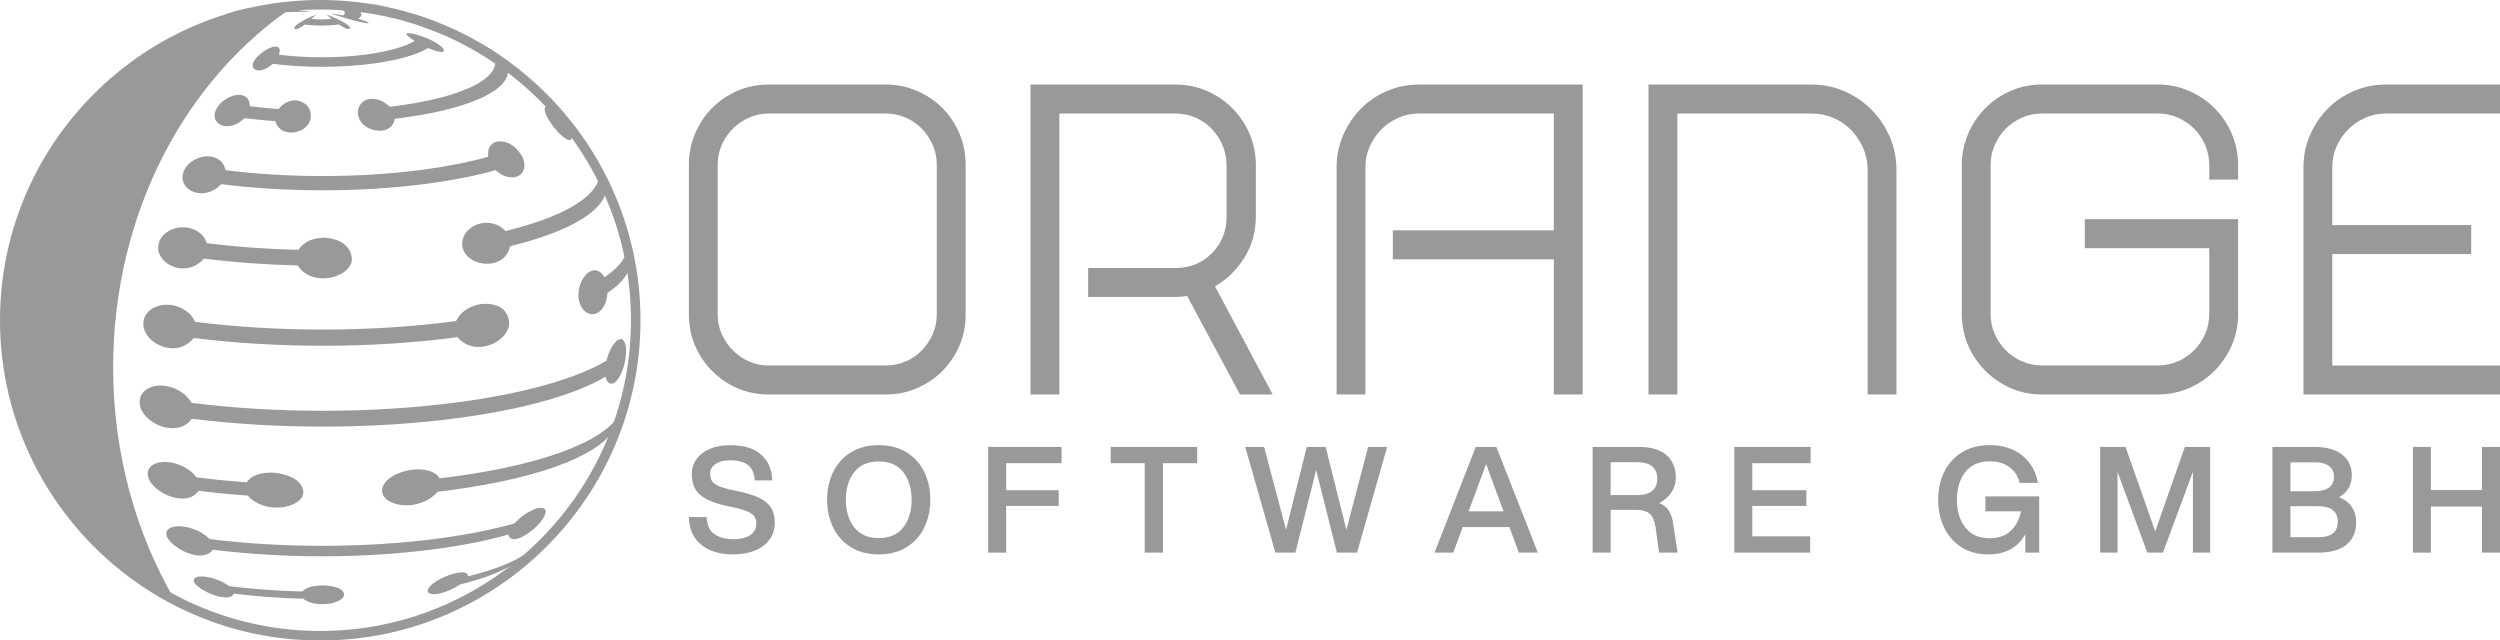 <?xml version="1.0" encoding="UTF-8"?> <svg xmlns="http://www.w3.org/2000/svg" id="Layer_1" data-name="Layer 1" viewBox="0 0 1110.47 284.5"><defs><style> .cls-1 { isolation: isolate; } .cls-2 { fill: #999; } </style></defs><g><g><path class="cls-2" d="M341.42,175.22c-4.98,0-9.6-.93-13.87-2.79-4.27-1.86-8-4.4-11.21-7.61-3.2-3.22-5.73-6.97-7.58-11.26-1.85-4.29-2.77-8.93-2.77-13.94v-66.47c0-4.86.92-9.47,2.77-13.83,1.85-4.36,4.38-8.15,7.58-11.36,3.2-3.22,6.94-5.75,11.21-7.61,4.27-1.86,8.89-2.79,13.87-2.79h52.08c4.84,0,9.42.93,13.77,2.79,4.34,1.86,8.11,4.39,11.31,7.61,3.2,3.22,5.73,7,7.58,11.36,1.85,4.36,2.77,8.97,2.77,13.83v66.47c0,5.01-.93,9.65-2.77,13.94-1.85,4.29-4.38,8.04-7.58,11.26-3.2,3.22-6.98,5.75-11.31,7.61-4.34,1.86-8.93,2.79-13.77,2.79h-52.08ZM318.79,139.63c0,3.15.6,6.08,1.81,8.79,1.21,2.72,2.84,5.12,4.91,7.18,2.06,2.08,4.45,3.72,7.15,4.93,2.7,1.22,5.62,1.82,8.75,1.82h52.08c3.13,0,6.08-.6,8.86-1.82,2.77-1.21,5.15-2.86,7.15-4.93,1.99-2.07,3.59-4.47,4.8-7.18,1.21-2.71,1.81-5.64,1.81-8.79v-66.47c0-3.14-.61-6.08-1.81-8.79-1.21-2.71-2.81-5.11-4.8-7.18-2-2.07-4.38-3.71-7.15-4.93-2.78-1.21-5.73-1.82-8.86-1.82h-52.08c-3.13,0-6.05.61-8.75,1.82-2.71,1.22-5.09,2.86-7.15,4.93-2.07,2.08-3.7,4.47-4.91,7.18-1.21,2.72-1.81,5.65-1.81,8.79v66.47Z"></path><path class="cls-2" d="M470.55,175.22h-12.81V37.56h64.46c4.84,0,9.42.93,13.77,2.79,4.34,1.86,8.14,4.43,11.42,7.72,3.27,3.29,5.83,7.11,7.68,11.47,1.85,4.36,2.77,8.97,2.77,13.83v22.73c0,6.72-1.68,12.79-5.02,18.22-3.35,5.43-7.72,9.72-13.13,12.87l25.62,48.03h-14.52l-23.48-43.74c-.85.14-1.71.25-2.56.32-.85.07-1.71.11-2.56.11h-38.85v-12.87h38.85c6.41,0,11.78-2.19,16.12-6.56,4.34-4.37,6.51-9.78,6.51-16.24v-22.8c0-3.15-.61-6.13-1.81-8.92-1.21-2.8-2.81-5.24-4.8-7.32-1.99-2.08-4.38-3.72-7.15-4.94-2.77-1.22-5.73-1.83-8.86-1.83h-51.65v124.79Z"></path><path class="cls-2" d="M606.52,175.22h-12.81v-100.99c0-5,.96-9.72,2.88-14.15,1.92-4.43,4.52-8.33,7.79-11.69,3.27-3.36,7.15-6.01,11.63-7.93,4.48-1.93,9.21-2.9,14.2-2.9h72.79v137.66h-12.81v-60.04h-71.51v-12.86h71.51v-51.89h-59.98c-3.27,0-6.33.65-9.18,1.93-2.85,1.29-5.34,3-7.47,5.15-2.13,2.15-3.84,4.65-5.12,7.51-1.28,2.86-1.92,5.93-1.92,9.22v100.99Z"></path><path class="cls-2" d="M745.05,175.22h-12.81V37.56h72.36c5.26,0,10.17,1.01,14.73,3,4.55,2,8.54,4.72,11.95,8.15,3.41,3.43,6.11,7.44,8.11,12.01,1.99,4.58,2.99,9.43,2.99,14.58v99.92h-12.8v-99.92c0-3.43-.68-6.64-2.03-9.65-1.35-3-3.13-5.65-5.34-7.93-2.2-2.28-4.84-4.07-7.89-5.36-3.06-1.28-6.3-1.93-9.71-1.93h-59.55v124.79Z"></path><path class="cls-2" d="M893.18,172.43c-4.27-1.86-8.04-4.43-11.32-7.72-3.27-3.29-5.83-7.08-7.68-11.37-1.85-4.29-2.77-8.93-2.77-13.94v-66.04c0-4.86.92-9.47,2.77-13.83,1.85-4.35,4.41-8.18,7.68-11.47,3.27-3.29,7.04-5.86,11.32-7.72,4.27-1.86,8.89-2.79,13.87-2.79h51.44c4.84,0,9.42.93,13.77,2.79,4.34,1.86,8.14,4.43,11.42,7.72,3.27,3.29,5.83,7.11,7.68,11.47,1.85,4.36,2.78,8.97,2.78,13.83v6.43h-12.81v-6.43c0-3.14-.61-6.11-1.81-8.9-1.21-2.79-2.85-5.21-4.91-7.29-2.07-2.07-4.48-3.71-7.26-4.93-2.78-1.21-5.73-1.82-8.86-1.82h-51.44c-3.13,0-6.09.61-8.86,1.82-2.77,1.22-5.2,2.86-7.26,4.93-2.07,2.08-3.7,4.5-4.91,7.29-1.21,2.79-1.81,5.76-1.81,8.9v66.04c0,3.15.6,6.11,1.81,8.9,1.21,2.79,2.84,5.22,4.91,7.29,2.06,2.08,4.48,3.72,7.26,4.93,2.77,1.22,5.73,1.82,8.86,1.82h51.44c3.13,0,6.08-.6,8.86-1.82,2.77-1.21,5.19-2.86,7.26-4.93,2.06-2.07,3.7-4.5,4.91-7.29,1.21-2.79,1.81-5.75,1.81-8.9v-29.16h-55.29v-12.86h68.09v42.02c0,5.01-.93,9.65-2.78,13.94-1.85,4.29-4.41,8.08-7.68,11.37-3.27,3.29-7.08,5.86-11.42,7.72-4.34,1.86-8.93,2.79-13.77,2.79h-51.44c-4.98,0-9.61-.93-13.87-2.79Z"></path><path class="cls-2" d="M1110.47,175.22h-87.3v-100.99c0-5,.96-9.72,2.88-14.15,1.92-4.43,4.52-8.33,7.79-11.69,3.27-3.36,7.15-6.01,11.63-7.93,4.48-1.93,9.21-2.9,14.2-2.9h50.8v12.87h-50.8c-3.27,0-6.33.65-9.18,1.93-2.85,1.29-5.34,3-7.47,5.15-2.13,2.15-3.84,4.65-5.12,7.51-1.28,2.86-1.92,5.93-1.92,9.22v25.73h61.69v12.87h-61.69v49.53h74.49v12.87Z"></path></g><g><path class="cls-2" d="M311.53,242.01c-3.57-2.82-5.42-6.94-5.55-12.33h7.92c.13,3.57,1.28,6.1,3.47,7.6,2.18,1.5,5.03,2.25,8.54,2.25,3.03,0,5.46-.61,7.3-1.82,1.84-1.22,2.76-2.98,2.76-5.28,0-1.26-.32-2.32-.97-3.17-.65-.85-1.84-1.62-3.57-2.31-1.73-.7-4.27-1.37-7.6-2.02-5.76-1.13-9.95-2.77-12.59-4.92-2.64-2.15-3.96-5.29-3.96-9.42,0-2.52.72-4.76,2.14-6.72,1.43-1.95,3.42-3.47,5.97-4.53,2.56-1.06,5.5-1.6,8.83-1.6,6.14,0,10.79,1.41,13.92,4.24,3.14,2.82,4.78,6.63,4.9,11.41h-7.79c-.17-3.04-1.15-5.29-2.92-6.75-1.78-1.46-4.48-2.18-8.12-2.18-2.64,0-4.76.53-6.36,1.59-1.6,1.07-2.4,2.51-2.4,4.34,0,1.35.27,2.45.81,3.29.54.85,1.62,1.62,3.25,2.31,1.62.7,4.06,1.37,7.3,2.02,4.5.87,8.01,1.94,10.52,3.2,2.51,1.26,4.27,2.76,5.29,4.5,1.01,1.74,1.52,3.87,1.52,6.39,0,2.91-.78,5.43-2.34,7.57-1.56,2.13-3.73,3.76-6.49,4.89-2.77,1.13-5.97,1.7-9.61,1.7-5.89,0-10.61-1.41-14.18-4.24Z"></path><path class="cls-2" d="M377.85,242.99c-3.46-2.17-6.07-5.1-7.82-8.77-1.75-3.67-2.63-7.75-2.63-12.23s.88-8.55,2.63-12.23c1.75-3.67,4.36-6.6,7.82-8.77,3.46-2.18,7.62-3.26,12.47-3.26s9,1.09,12.46,3.26c3.46,2.17,6.07,5.1,7.82,8.77,1.75,3.67,2.63,7.75,2.63,12.23s-.88,8.56-2.63,12.23c-1.75,3.67-4.36,6.6-7.82,8.77-3.46,2.18-7.62,3.26-12.46,3.26s-9.01-1.09-12.47-3.26ZM379.41,234.22c2.47,3.19,6.1,4.79,10.91,4.79s8.49-1.6,10.94-4.79c2.45-3.2,3.67-7.27,3.67-12.23s-1.22-9.03-3.67-12.23c-2.45-3.19-6.09-4.79-10.94-4.79s-8.44,1.6-10.91,4.79c-2.47,3.19-3.7,7.27-3.7,12.23s1.23,9.03,3.7,12.23Z"></path><path class="cls-2" d="M438.94,198.51h32.59v7.24h-24.61v12h23.37v6.98h-23.37v20.74h-7.98v-46.95Z"></path><path class="cls-2" d="M508.47,205.75h-15.12v-7.24h38.43v7.24h-15.19v39.71h-8.12v-39.71Z"></path><path class="cls-2" d="M584.62,208.75l-9.22,36.71h-8.9l-13.37-46.95h8.37l9.74,36.78,9.22-36.78h8.37l9.22,36.84,9.67-36.84h8.44l-13.37,46.95h-8.96l-9.22-36.71Z"></path><path class="cls-2" d="M670.44,234.12h-20.71l-4.22,11.35h-8.31l18.31-46.95h9.15l18.44,46.95h-8.44l-4.22-11.35ZM667.85,227.14l-7.73-20.99-7.79,20.99h15.51Z"></path><path class="cls-2" d="M707.45,198.51h20.51c5.45,0,9.56,1.23,12.3,3.68,2.75,2.46,4.12,5.8,4.12,10.01,0,2.35-.63,4.49-1.89,6.42-1.25,1.93-3.05,3.55-5.39,4.86,1.78.74,3.14,1.82,4.09,3.23.95,1.41,1.58,3.12,1.89,5.12l2.08,13.63h-8.25l-1.56-11.54c-.39-2.61-1.23-4.5-2.53-5.67-1.3-1.18-3.18-1.76-5.65-1.76h-11.75v18.98h-7.98v-46.95ZM727.12,219.9c3.03,0,5.29-.63,6.78-1.89,1.5-1.26,2.24-3.06,2.24-5.41s-.75-4.15-2.24-5.41c-1.49-1.26-3.75-1.89-6.78-1.89h-11.69v14.61h11.69Z"></path><path class="cls-2" d="M770.36,198.51h33.89v7.24h-25.91v12h24.02v6.98h-24.02v13.5h25.71v7.24h-33.69v-46.95Z"></path><path class="cls-2" d="M871.14,242.99c-3.35-2.17-5.9-5.1-7.63-8.77-1.73-3.67-2.6-7.75-2.6-12.23s.88-8.55,2.63-12.23c1.75-3.67,4.36-6.6,7.82-8.77,3.46-2.18,7.62-3.26,12.47-3.26,3.94,0,7.42.72,10.45,2.15,3.03,1.43,5.47,3.42,7.34,5.97,1.86,2.54,3.07,5.42,3.64,8.64h-8.18c-.65-2.87-2.13-5.18-4.45-6.94-2.32-1.76-5.25-2.64-8.79-2.64-4.81,0-8.44,1.61-10.91,4.82-2.47,3.22-3.7,7.3-3.7,12.26s1.23,9.05,3.7,12.26c2.47,3.22,6.1,4.82,10.91,4.82,3.81,0,6.87-1.06,9.18-3.16,2.32-2.11,3.89-5.03,4.71-8.77h-15.84v-6.65h23.89v24.98h-6.17v-8.22c-3.24,6-8.76,9-16.55,9-4.59,0-8.56-1.09-11.91-3.26Z"></path><path class="cls-2" d="M940.58,209.6v35.87h-7.73v-46.95h11.29l13.18,37.5,13.18-37.5h11.23v46.95h-7.66v-35.93l-13.31,35.93h-6.95l-13.24-35.87Z"></path><path class="cls-2" d="M1009.39,198.51h18.44c5.5,0,9.67,1.14,12.53,3.42,2.86,2.28,4.28,5.34,4.28,9.16,0,4.39-1.88,7.63-5.65,9.72,2.51,1.04,4.4,2.52,5.68,4.43,1.28,1.91,1.91,4.15,1.91,6.72,0,4.22-1.42,7.52-4.25,9.91-2.84,2.39-7.02,3.59-12.57,3.59h-20.38v-46.95ZM1028.09,218.21c2.9,0,5.06-.57,6.49-1.7,1.43-1.13,2.14-2.72,2.14-4.76s-.71-3.57-2.14-4.7c-1.43-1.13-3.59-1.7-6.49-1.7h-10.71v12.85h10.71ZM1029.77,238.62c5.76,0,8.63-2.28,8.63-6.85s-2.88-6.91-8.63-6.91h-12.4v13.76h12.4Z"></path><path class="cls-2" d="M1102.48,224.99h-22.72v20.48h-7.98v-46.95h7.98v19.17h22.72v-19.17h7.99v46.95h-7.99v-20.48Z"></path></g></g><g><g class="cls-1"><g class="cls-1"><g><path class="cls-2" d="M152.48,9.79c3.24,1.89,3.04,2.69,2.97,2.95-.88.42-2.44-.17-4.92-1.86,0,0,0,0,0,0-4.96.67-10.49.64-15.16.05-2.31,1.7-3.79,2.31-4.65,1.91-.64-2.09,8.95-6.17,9.76-6.36t-2.11,1.89c2.75.35,6.01.37,8.93-.03,0,0,0,0,0,0-.76-.62-1.58-1.16-2.29-1.83,0-.01,0-.03,0-.04.67.14,4.88,1.81,7.47,3.33"></path><path class="cls-2" d="M144.96,1.79c1.21-1.11,3.82-1.08,4.13-.65-.04.21-.1.27-.63.6,4.31.42,8.06,1.29,10.22,2.52,2.34,1.33,2.36,2.81.48,4.07,1.41.41,4.03,1.18,4.59,1.89-.02.04-.05.08-.06.12-2.23.33-16.95-4.31-17.07-4.36,0,0,1.15.06,5.76.85,1.11-.74,1.1-1.61-.28-2.4-1.28-.72-3.48-1.24-6.02-1.49-.79.41-1.46,1.03-2.36,1.25-.03-.53.74-1.95,1.24-2.41"></path><path class="cls-2" d="M126.76,5.44c-4.98.26-5.95.31-6.93.16-.02-.03-.05-.08-.07-.11.7-.36,2.78-.64,6.17-.83,1.54-1.14,4.6-2.13,8.86-2.7.24-.03.48-.06.72-.09-.69-.32-.79-.38-.92-.59.7-.84,5.05-.49,6.71,2.89t-2.85-1.14c-.14.02-.28.04-.42.05-2.51.34-4.32.92-5.22,1.59,4.45.21,5.53.4,5.54.4-3.86.29-7.73.16-11.59.36"></path><path class="cls-2" d="M192.02,18.09c4.66,2.37,6.17,4.49,4.61,4.91-1.54.41-5.21-1.14-6.41-1.65-4.89,2.9-13.26,5.38-24.46,6.88-14.58,1.96-30.85,1.87-44.6.14-4.94,4.39-8.98,3.13-8.95.64.04-3.75,9.2-10.04,11.53-7.92.88.8.4,2.36.15,3.21,12,1.51,26.22,1.59,38.96-.12,9.78-1.32,17.09-3.47,21.36-6.01-3.13-1.99-3.33-2.37-3.74-3.12.03-.06.08-.14.11-.2,1.93-.62,7.97,1.47,11.45,3.24"></path><path class="cls-2" d="M185.3,6.84c3.55.99,8.48,2.81,9.17,3.5-.43.08-.52.1-3.06-.56.9.63,1.64,1.27,2.21,1.91,2.84,1.13,6.23,2.66,6.19,3.57-2.18.6-16.01-4.68-17.29-5.87,0-.04,0-.1,0-.15.68-.31,2.64.05,4.64.48-.5-.56-1.14-1.12-1.93-1.67-4.65-1.33-5.79-1.7-6.78-2.15-.07-.05-.17-.13-.24-.18.02-.03.05-.08.07-.11,1.66-.22,5.78.88,7,1.22"></path><g><path class="cls-2" d="M170.87,2.7l3.98.88c-1.86-.44-3.64-.79-6.59-1.3-2.44-.42-3.44-.59-3.82-.74.09,0,.2,0,.29.02,1.85.32,4.31.74,6.15,1.13"></path><path class="cls-2" d="M92.42,12.04c-4.96,1.5-5.37,1.31-5.67,1.18.36-.7,2.74-1.87,6.71-3.29,3.19-2.37,8.6-4.51,15.9-6.15,6.57-1.48,6.69-1.51,10.29-2.11-9.5,1.51-16.35,3.85-19.96,6.53,1.99-.39,3.16-.56,4.01-.44.02.07.05.16.06.23-1.61,1.07-9.73,3.57-11.34,4.06"></path></g><path class="cls-2" d="M137.83,53.23c-1.78,6.11-11.41,7.75-14.73,2.51-.33-.52-.59-1.32-.76-1.91-4.7-.34-9.29-.79-13.71-1.35-5.99,5.88-12.95,3.77-13.29-.71-.46-6.06,9.84-12.26,14.12-8.51,1.42,1.25,1.49,3.06,1.52,3.92,4.12.52,8.39.94,12.77,1.25,2.24-2.7,4.39-3.78,7.66-3.86,7.01.99,6.99,6.71,6.43,8.64"></path><path class="cls-2" d="M218.7,22.4c17.73,11.28.54,24.48-39.53,29.87-1.27.17-2.54.33-3.82.48-1.1,7.36-11.46,6.36-15.01,1.39-3.42-4.78-.23-11.3,6.59-10.1,3.21.56,5.21,2.48,6.17,3.4,1.19-.14,2.38-.29,3.56-.45,38.25-5.14,54.1-17.93,35.51-28.6l6.54,4"></path><path class="cls-2" d="M62.07,26.61c-3.27,2-3.88,2.13-4.21,2.2,0-.04-.02-.1-.03-.14.3-.37,1.22-1.48,6.98-5.35.46-.34.95-.68,1.46-1.01l.31-.2,6.88-4.16c-1.23.68-2.32,1.38-3.28,2.09,1.62-.85,2.44-1.24,2.76-1.11-.04.13-.16.28-.25.39-2.64,2.37-10.55,7.26-10.63,7.3"></path><path class="cls-2" d="M232.1,69.78c2.69,5.91-1.24,10.47-7.39,8.56-2.16-.67-3.38-1.73-4.57-2.76-8.42,2.39-18.45,4.42-29.91,5.96-30.06,4.04-63.62,3.85-91.96.28-6.98,7.36-16.9,3.57-17.2-2.64-.37-7.67,11.37-12.91,16.98-7.58,1.48,1.41,1.8,2.73,2.1,4,27.14,3.42,59.29,3.6,88.08-.27,10.98-1.48,20.58-3.42,28.65-5.71-.34-3.53.59-5.38,3.32-6.62,7.69-1.62,11.86,6.7,11.9,6.79"></path><path class="cls-2" d="M247.71,47.46c2.06,2.32,3.09,4.67,3.14,7,5.26,7.56,2.34,7.74,2.21,7.75-3.64.12-12.97-12.42-10.85-14.58.86-.87,3.28,1.11,4.07,1.77-.05-2.47-1.25-4.97-3.68-7.43l5.1,5.49"></path><path class="cls-2" d="M36.91,48.03c-.93.99-1.86,1.98-2.79,2.97,3.67-4.15,8.7-9.56,12.64-13.46-.13.13-.31.3-.44.43q-.48.49-9.41,10.06"></path><path class="cls-2" d="M156.21,116.23c-1.7,7.37-17.77,11.39-23.95,1.68-14.43-.35-28.54-1.39-41.68-3.05-7.76,8.88-20.51,2.71-20.32-4.89.22-8.65,13.2-12.28,19.57-5.48,1.18,1.26,1.66,2.52,2.05,3.53,12.82,1.62,26.58,2.63,40.65,2.97,2.61-3.62,5.78-5.14,11.31-5.45,13.97.99,12.39,10.59,12.37,10.69"></path><path class="cls-2" d="M265.65,73.14l2.63,5.08c5.74,11.62-9.87,23.38-41.7,31.13-2.39,10.66-16.94,9.4-20.46,2.39-3.65-7.27,5.04-15.01,13.67-12.19,2.43.8,3.59,1.97,4.72,3.09,31.61-7.7,46.81-19.44,40.35-30.97l.81,1.46"></path><path class="cls-2" d="M226.16,144.15c-.94,8.14-15.38,14.59-22.97,5.62-.02,0-.05,0-.07,0-38.26,5.15-80.98,4.91-117.05.36-7.28,9.2-21.34,2.95-22.33-5.25-1.03-8.56,10.71-12.69,19.03-6.69,2.37,1.71,3.16,3.27,3.92,4.78,35.68,4.5,77.94,4.74,115.78-.35.02,0,.05,0,.07,0,2.19-4.12,5.32-6.31,10.8-7.56,13.64-1.27,12.83,9,12.82,9.1"></path><path class="cls-2" d="M280.08,113.5c1.1,5.72-2.48,11.4-10.22,16.61-.91,9.59-7.2,11.44-10.66,7.52-5.41-6.12-.23-18.45,5.55-17.54,2.02.32,3.18,2.18,3.74,3.07,7.92-5.33,11.44-11.16,9.98-17.03l1.61,7.37"></path><path class="cls-2" d="M277.88,158.84c-1.13,8.56-5.77,14.31-8.26,10.26-.3-.48-.46-1.25-.65-1.78-13.01,7.73-35.28,14.3-65.08,18.31-38.79,5.22-82.1,4.97-118.67.36-6.17,8.62-20.76,2.55-22.89-5.26-2.16-7.92,7.49-12.27,16.67-7.5,3.72,1.93,5.31,4.49,6.08,5.72,36.67,4.62,80.1,4.87,119-.36,29.88-4.02,52.22-10.61,65.26-18.36,1.24-4.46,2.66-7.1,4.89-9.13.52-.2,1.21-.46,1.73-.66,1.11.76,2.79,1.92,1.93,8.4"></path><path class="cls-2" d="M134.56,219.87c-1.99,6.15-17.23,8.59-24.52.27-7.49-.54-14.8-1.25-21.84-2.14-5.33,8-21.06.64-22.47-6.46-1.39-6.97,9.85-8.68,18.23-2.77,1.69,1.19,2.66,2.39,3.36,3.27,7.16.9,14.59,1.63,22.2,2.18,2.4-3.1,5.71-4.31,11.78-4.31,13.02,1.36,13.96,7.82,13.26,9.97"></path><path class="cls-2" d="M274.24,187.61l-.33.9c-4.51,12.18-30.85,23.42-73.36,29.14-2.02.27-4.05.53-6.09.77-8.83,9.79-25.25,6.27-24.73-.77.59-7.99,18.97-12.52,24.89-6.14.24.26.5.67.71.95,2.08-.24,4.14-.5,6.19-.78,43.92-5.91,70.86-17.61,74.78-30.22l-2.06,6.15"></path><path class="cls-2" d="M240.37,231.52c-3.89,5.09-13.48,11.28-14.58,5.93-9.07,2.57-19.86,4.76-32.2,6.42-32.36,4.35-68.5,4.15-99.01.3-5.44,7.07-20.15-2-20.69-6.7-.63-5.43,11.63-4.74,18.21,1.03.3.26.67.65.96.93,31.49,3.97,68.79,4.18,102.19-.31,12.74-1.71,23.88-3.97,33.24-6.62,3.07-3.2,5.85-5.11,9.59-6.57,6.88-1.85,3.42,3.94,3.27,4.19-.27.44-.66.99-.97,1.4"></path><path class="cls-2" d="M259.12,217.56c.54-.82,1.1-1.67,1.99-3.07l-1.99,3.07"></path><path class="cls-2" d="M152.53,265.17c-2.01,3.25-12.77,4.86-17.89.76-10.67-.26-21.09-1.03-30.81-2.25-1.78,4.72-15.81-1.33-17.55-5.05-1.31-2.81,3.59-3.47,9.71-1.31,3.12,1.1,4.91,2.41,5.78,3.04,10.24,1.29,21.23,2.1,32.47,2.37,1.8-1.78,4.44-2.56,9.1-2.72,9.9.42,9.99,3.88,9.19,5.17"></path><path class="cls-2" d="M236.01,244.24l-5.08,4.35c-5.2,4.19-14.24,8-26.57,11.01-8.07,5.3-15.47,5.36-14.25,2.18,1.65-4.29,15.75-9.67,17.54-6.69.15.25.11.67.07.95,13.91-3.39,23.84-7.75,29.1-12.54l-.81.73"></path></g></g></g><path class="cls-2" d="M142.25,284.5C63.81,284.5,0,220.69,0,142.25S63.81,0,142.25,0s142.25,63.81,142.25,142.25-63.81,142.25-142.25,142.25ZM142.25,4.23C66.14,4.23,4.23,66.14,4.23,142.25s61.92,138.02,138.02,138.02,138.02-61.92,138.02-138.02S218.36,4.23,142.25,4.23Z"></path><path class="cls-2" d="M50.26,163.18c0-68.62,32.43-128.53,80.64-160.6C58.82,8.35,2.11,68.67,2.11,142.25c0,54.12,30.68,101.07,75.6,124.41-17.33-29.56-27.45-65.16-27.45-103.49Z"></path></g></svg> 